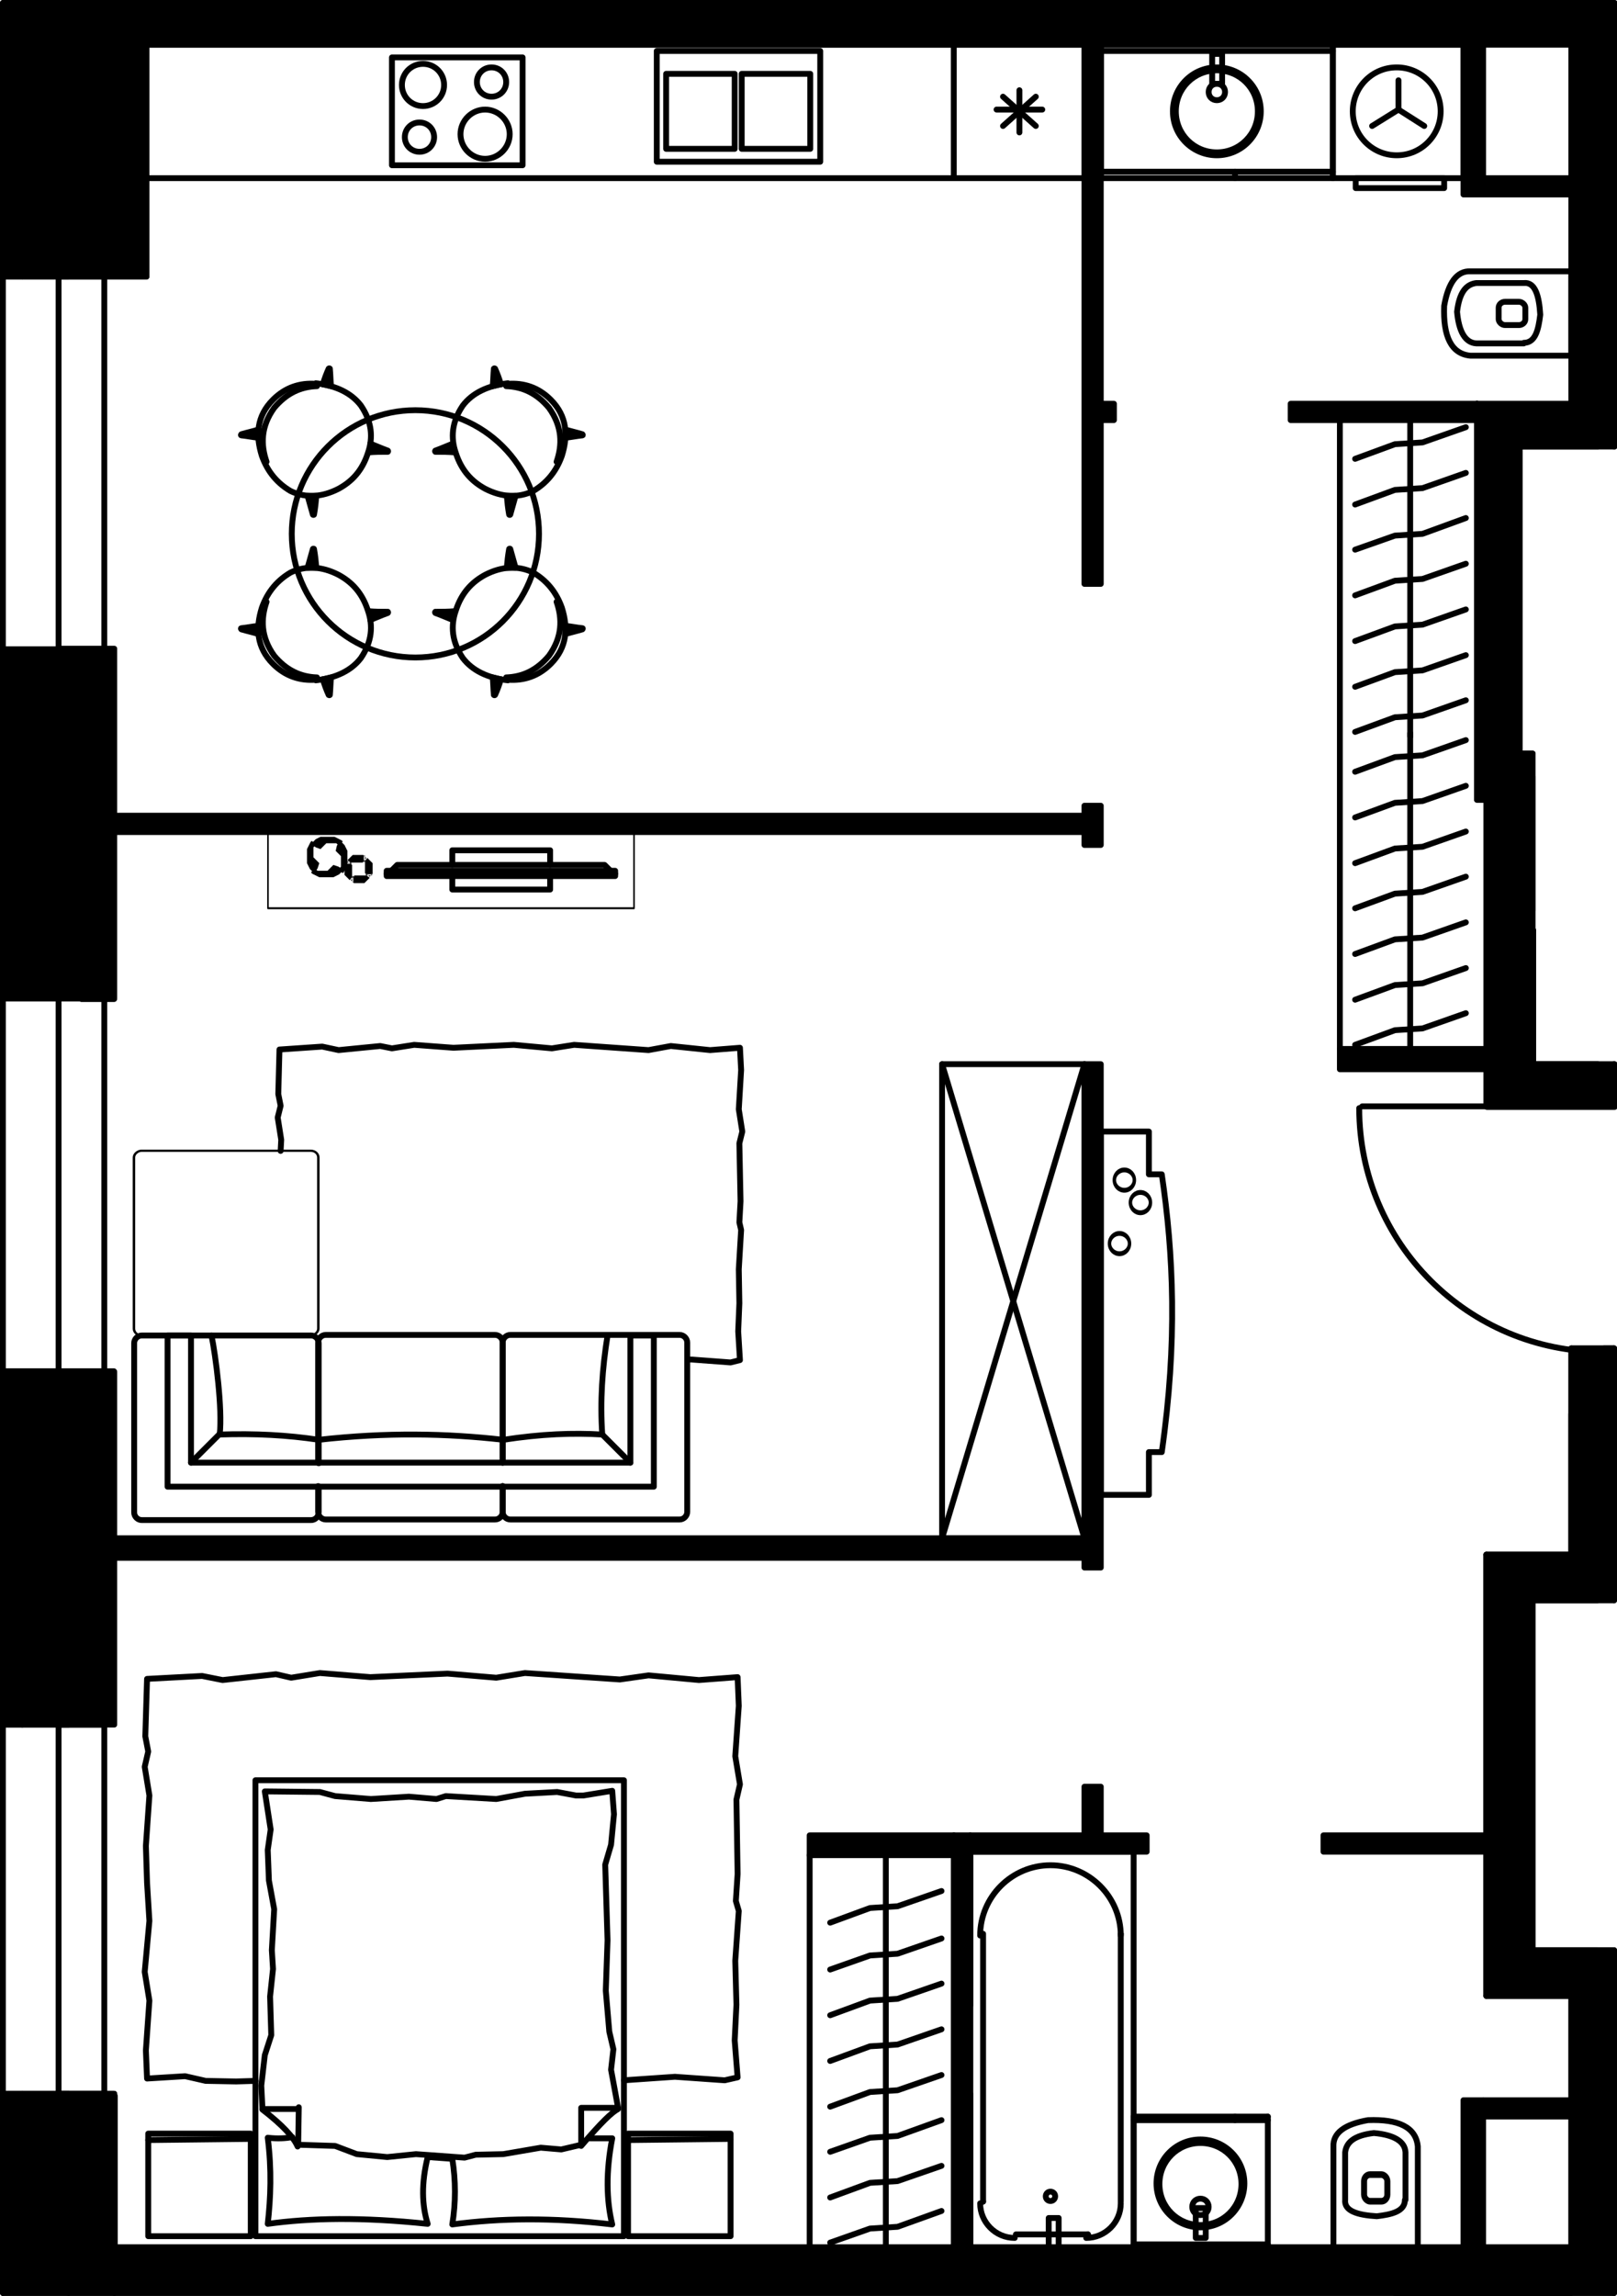 <?xml version='1.0' encoding='utf-8'?>
<svg xmlns="http://www.w3.org/2000/svg" style="shape-rendering:geometricPrecision; text-rendering:geometricPrecision; image-rendering:optimizeQuality; fill-rule:evenodd; clip-rule:evenodd" version="1.1" viewBox="0 0 2760 3918" xml:space="preserve">
 <defs>
  <style type="text/css">
   
    .str1 {stroke:black;stroke-width:10;stroke-linecap:round;stroke-linejoin:round}
    .str0 {stroke:black;stroke-width:10;stroke-linecap:round;stroke-linejoin:round}
    .fil2 {fill:none}
    .fil0 {fill:none;fill-rule:nonzero}
    .fil1 {fill:black}
    .fil3 {fill:black;fill-rule:nonzero}
   
  </style>
 </defs>
 <g id="Слой_x0020_1">
  <g id="_1925150000">
   <polyline class="fil0 str0" points="1628,304 1851,304 1851,76 1851,304 250,304 250,76 1851,76 1628,76 1628,304 " />
   <polyline class="fil0 str0" points="669,282 669,98 892,98 892,282 669,282 " />
   <polyline class="fil0 str0" points="1121,276 1121,87 1400,87 1400,276 1121,276 " />
   <line class="fil0 str0" x1="1779" x2="1701" y1="187" y2="187" />
   <line class="fil0 str0" x1="1768" x2="1712" y1="215" y2="165" />
   <line class="fil0 str0" x1="1740" x2="1740" y1="226" y2="154" />
   <line class="fil0 str0" x1="1712" x2="1768" y1="215" y2="165" />
   <polyline class="fil0 str0" points="1383,254 1266,254 1266,126 1383,126 1383,254 " />
   <polyline class="fil0 str0" points="1254,254 1137,254 1137,126 1254,126 1254,254 " />
   <path class="fil0 str0" d="M839 115c-14,0 -25,11 -25,25 0,14 11,25 25,25 14,0 25,-11 25,-25 0,-14 -11,-25 -25,-25" />
   <path class="fil0 str0" d="M828 187c-23,0 -42,19 -42,42 0,23 19,42 42,42 23,0 42,-19 42,-42 0,-23 -19,-42 -42,-42" />
   <path class="fil0 str0" d="M722 109c-20,0 -36,16 -36,36 0,20 16,36 36,36 20,0 36,-16 36,-36 0,-20 -16,-36 -36,-36" />
   <path class="fil0 str0" d="M716 209c-14,0 -25,11 -25,25 0,14 11,25 25,25 14,0 25,-11 25,-25 0,-14 -11,-25 -25,-25" />
   <line class="fil0 str0" x1="2275" x2="1879" y1="304" y2="304" />
   <polyline class="fil0 str0" points="2275,304 2275,76 1879,76 1879,304 " />
   <line class="fil0 str0" x1="2275" x2="1879" y1="87" y2="87" />
   <path class="fil0 str0" d="M2077 115c-42,0 -75,34 -75,75 0,42 34,75 75,75 42,0 75,-34 75,-75 0,-42 -34,-75 -75,-75" />
   <path class="fil0 str0" d="M2077 120c-39,0 -70,31 -70,70 0,39 31,70 70,70 39,0 70,-31 70,-70 0,-39 -31,-70 -70,-70" />
   <path class="fil0 str0" d="M2077 143c-8,0 -14,6 -14,14 0,8 6,14 14,14 8,0 14,-6 14,-14 0,-8 -6,-14 -14,-14" />
   <polyline class="fil0 str0" points="2069,143 2069,92 2086,92 2086,143 2069,143 " />
   <line class="fil0 str0" x1="2275" x2="1879" y1="293" y2="293" />
   <line class="fil0 str0" x1="2108" x2="2108" y1="304" y2="293" />
   <polyline class="fil0 str0" points="2275,76 2275,304 2498,304 2498,76 2275,76 " />
   <polyline class="fil0 str0" points="2314,304 2314,321 2465,321 2465,304 2314,304 " />
   <polyline class="fil0 str0" points="2342,215 2387,187 2387,137 " />
   <line class="fil0 str0" x1="2387" x2="2431" y1="187" y2="215" />
   <path class="fil0 str0" d="M2384 115c-42,0 -75,34 -75,75 0,42 34,75 75,75 42,0 75,-34 75,-75 0,-42 -34,-75 -75,-75" />
   <polyline class="fil0 str0" points="1656,3160 1935,3160 1935,3835 1656,3835 1656,3160 " />
   <path class="fil0 str0" d="M1854 3819c32,0 59,-26 59,-59" />
   <line class="fil0 str0" x1="1857" x2="1857" y1="3813" y2="3813" />
   <line class="fil0 str0" x1="1857" x2="1734" y1="3813" y2="3813" />
   <path class="fil0 str0" d="M1673 3760c0,32 26,59 59,59" />
   <line class="fil0 str0" x1="1678" x2="1678" y1="3757" y2="3757" />
   <line class="fil0 str0" x1="1678" x2="1678" y1="3757" y2="3300" />
   <path class="fil0 str0" d="M1913 3303c0,-66 -54,-120 -120,-120 -66,0 -120,54 -120,120" />
   <line class="fil0 str0" x1="1913" x2="1913" y1="3300" y2="3300" />
   <line class="fil0 str0" x1="1913" x2="1913" y1="3300" y2="3757" />
   <path class="fil0 str0" d="M1793 3740c-5,0 -8,4 -8,8 0,5 4,8 8,8 5,0 8,-4 8,-8 0,-5 -4,-8 -8,-8" />
   <polyline class="fil0 str0" points="1807,3785 1807,3835 1790,3835 1790,3785 1807,3785 " />
   <line class="fil0 str0" x1="1935" x2="2164" y1="3612" y2="3612" />
   <polyline class="fil0 str0" points="1935,3612 1935,3835 2164,3835 2164,3612 " />
   <line class="fil0 str0" x1="1935" x2="2164" y1="3830" y2="3830" />
   <path class="fil0 str0" d="M2049 3651c-42,0 -75,34 -75,75 0,42 34,75 75,75 42,0 75,-34 75,-75 0,-42 -34,-75 -75,-75" />
   <path class="fil0 str0" d="M2049 3657c-39,0 -70,31 -70,70 0,39 31,70 70,70 39,0 70,-31 70,-70 0,-39 -31,-70 -70,-70" />
   <path class="fil0 str0" d="M2049 3752c-8,0 -14,6 -14,14 0,8 6,14 14,14 8,0 14,-6 14,-14 0,-8 -6,-14 -14,-14" />
   <polyline class="fil0 str0" points="2058,3768 2058,3819 2041,3819 2041,3768 2058,3768 " />
   <line class="fil0 str0" x1="1935" x2="2164" y1="3618" y2="3618" />
   <line class="fil0 str0" x1="2108" x2="2108" y1="3612" y2="3618" />
   <line class="fil0 str0" x1="2682" x2="2682" y1="76" y2="689" />
   <line class="fil0 str0" x1="2755" x2="2755" y1="762" y2="5" />
   <polyline class="fil0 str0" points="2755,1888 2738,1888 2682,1888 " />
   <polyline class="fil0 str0" points="2755,2301 2738,2301 2682,2301 " />
   <line class="fil0 str0" x1="2682" x2="2682" y1="2301" y2="2653" />
   <line class="fil0 str0" x1="2755" x2="2755" y1="2731" y2="2301" />
   <line class="fil0 str0" x1="2755" x2="2755" y1="1888" y2="1816" />
   <path class="fil0 str0" d="M2320 1891c0,230 186,416 416,416" />
   <line class="fil0 str0" x1="2738" x2="2325" y1="1888" y2="1888" />
   <line class="fil0 str0" x1="2755" x2="2738" y1="2301" y2="2301" />
   <line class="fil0 str0" x1="2755" x2="2738" y1="1888" y2="1888" />
   <line class="fil0 str0" x1="2682" x2="2682" y1="3406" y2="3835" />
   <line class="fil0 str0" x1="2755" x2="2755" y1="3913" y2="3328" />
   <line class="fil0 str0" x1="100" x2="100" y1="76" y2="98" />
   <polyline class="fil0 str0" points="100,2943 38,2943 100,2943 " />
   <polyline class="fil0 str0" points="100,3573 38,3573 100,3573 " />
   <polyline class="fil0 str0" points="38,2943 5,2943 38,2943 " />
   <polyline class="fil0 str0" points="38,3573 5,3573 38,3573 " />
   <polyline class="fil0 str0" points="100,2943 117,2943 178,2943 " />
   <polyline class="fil0 str0" points="100,3573 117,3573 178,3573 " />
   <line class="fil0 str0" x1="100" x2="100" y1="2904" y2="2943" />
   <line class="fil0 str0" x1="38" x2="100" y1="2904" y2="2904" />
   <polyline class="fil0 str0" points="100,1704 38,1704 100,1704 " />
   <polyline class="fil0 str0" points="100,2340 38,2340 100,2340 " />
   <polyline class="fil0 str0" points="38,1704 5,1704 38,1704 " />
   <polyline class="fil0 str0" points="38,2340 5,2340 38,2340 " />
   <polyline class="fil0 str0" points="100,1704 117,1704 178,1704 " />
   <polyline class="fil0 str0" points="100,2340 117,2340 178,2340 " />
   <line class="fil0 str0" x1="100" x2="100" y1="1671" y2="1704" />
   <line class="fil0 str0" x1="38" x2="100" y1="1671" y2="1671" />
   <polyline class="fil0 str0" points="100,472 38,472 100,472 " />
   <polyline class="fil0 str0" points="100,1108 38,1108 100,1108 " />
   <polyline class="fil0 str0" points="38,472 5,472 38,472 " />
   <polyline class="fil0 str0" points="38,1108 5,1108 38,1108 " />
   <polyline class="fil0 str0" points="100,472 117,472 178,472 " />
   <polyline class="fil0 str0" points="100,1108 117,1108 178,1108 " />
   <line class="fil0 str0" x1="100" x2="100" y1="438" y2="472" />
   <line class="fil0 str0" x1="5" x2="5" y1="5" y2="472" />
   <line class="fil0 str0" x1="5" x2="5" y1="1108" y2="1704" />
   <line class="fil0 str0" x1="5" x2="5" y1="2340" y2="2943" />
   <line class="fil0 str0" x1="5" x2="5" y1="3573" y2="3913" />
   <line class="fil0 str0" x1="178" x2="178" y1="3835" y2="3573" />
   <line class="fil0 str0" x1="178" x2="178" y1="2943" y2="2340" />
   <line class="fil0 str0" x1="178" x2="178" y1="1704" y2="1108" />
   <line class="fil0 str0" x1="178" x2="178" y1="98" y2="76" />
   <line class="fil0 str0" x1="5" x2="5" y1="3573" y2="2943" />
   <line class="fil0 str0" x1="178" x2="178" y1="3573" y2="2943" />
   <polyline class="fil0 str0" points="100,3573 100,3255 100,2943 " />
   <line class="fil0 str0" x1="100" x2="117" y1="3573" y2="3573" />
   <line class="fil0 str0" x1="100" x2="117" y1="2943" y2="2943" />
   <line class="fil0 str0" x1="5" x2="5" y1="2340" y2="1704" />
   <line class="fil0 str0" x1="178" x2="178" y1="2340" y2="1704" />
   <polyline class="fil0 str0" points="100,2340 100,2022 100,1704 " />
   <line class="fil0 str0" x1="100" x2="117" y1="2340" y2="2340" />
   <line class="fil0 str0" x1="100" x2="117" y1="1704" y2="1704" />
   <line class="fil0 str0" x1="5" x2="5" y1="1108" y2="472" />
   <line class="fil0 str0" x1="178" x2="178" y1="1108" y2="472" />
   <polyline class="fil0 str0" points="100,1108 100,790 100,472 " />
   <line class="fil0 str0" x1="100" x2="117" y1="1108" y2="1108" />
   <line class="fil0 str0" x1="100" x2="117" y1="472" y2="472" />
   <path class="fil0 str0" d="M2755 76l0 -71m-2655 71l151 0 2432 0" />
   <polyline class="fil0 str0" points="100,438 100,472 250,472 250,98 100,98 " />
   <line class="fil0 str0" x1="2381" x2="178" y1="3835" y2="3835" />
   <path class="fil0 str0" d="M100 1704l95 0 0 -597 -95 0m0 563l0 33" />
   <path class="fil0 str0" d="M100 2943l95 0 0 -602 -95 0m0 563l0 39" />
   <polyline class="fil0 str0" points="195,3835 195,3573 100,3573 " />
   <line class="fil0 str0" x1="2682" x2="2521" y1="689" y2="689" />
   <line class="fil0 str0" x1="2593" x2="2727" y1="762" y2="762" />
   <line class="fil0 str0" x1="2521" x2="2521" y1="689" y2="1364" />
   <line class="fil0 str0" x1="2593" x2="2593" y1="1286" y2="762" />
   <line class="fil0 str0" x1="2537" x2="2682" y1="1888" y2="1888" />
   <line class="fil0 str0" x1="2727" x2="2616" y1="1816" y2="1816" />
   <line class="fil0 str0" x1="2682" x2="2537" y1="2653" y2="2653" />
   <line class="fil0 str0" x1="2616" x2="2727" y1="2731" y2="2731" />
   <line class="fil0 str0" x1="2537" x2="2537" y1="2653" y2="3406" />
   <line class="fil0 str0" x1="2616" x2="2616" y1="3328" y2="2731" />
   <line class="fil0 str0" x1="2537" x2="2682" y1="3406" y2="3406" />
   <line class="fil0 str0" x1="2727" x2="2616" y1="3328" y2="3328" />
   <line class="fil0 str0" x1="2616" x2="2616" y1="1816" y2="1587" />
   <line class="fil0 str0" x1="2616" x2="2616" y1="1554" y2="1325" />
   <polyline class="fil0 str0" points="2521,1364 2537,1364 2537,1888 " />
   <line class="fil0 str0" x1="2616" x2="2593" y1="1286" y2="1286" />
   <path class="fil0 str0" d="M2682 3835l-301 0m0 78l301 0m73 0l0 -78" />
   <path class="fil0 str0" d="M2755 2681l0 -268m-73 0l0 240" />
   <line class="fil0 str0" x1="195" x2="195" y1="1392" y2="1420" />
   <line class="fil0 str0" x1="195" x2="195" y1="2625" y2="2658" />
   <line class="fil0 str0" x1="1851" x2="1851" y1="76" y2="282" />
   <polyline class="fil0 str0" points="1879,304 1879,76 1851,76 " />
   <line class="fil0 str0" x1="1656" x2="1935" y1="3160" y2="3160" />
   <line class="fil0 str0" x1="2537" x2="2537" y1="3160" y2="3132" />
   <line class="fil0 str0" x1="2498" x2="2532" y1="3835" y2="3835" />
   <line class="fil0 str0" x1="2682" x2="2682" y1="3612" y2="3584" />
   <polyline class="fil0 str0" points="1628,3835 1656,3835 1656,3573 " />
   <line class="fil0 str0" x1="1656" x2="1656" y1="3422" y2="3160" />
   <line class="fil0 str0" x1="2498" x2="2498" y1="76" y2="304" />
   <line class="fil0 str0" x1="2532" x2="2498" y1="76" y2="76" />
   <line class="fil0 str0" x1="2521" x2="2521" y1="717" y2="689" />
   <line class="fil0 str0" x1="2682" x2="2682" y1="332" y2="304" />
   <polygon class="fil1 str1" points="2755,2731 2755,2681 2755,2413 2755,2301 2738,2301 2682,2301 2682,2303 2682,2413 2682,2653 2537,2653 2537,3132 2537,3160 2537,3406 2682,3406 2682,3584 2682,3612 2682,3835 195,3835 196,3840 196,3577 117,3573 100,3573 38,3573 5,3573 5,3913 195,3913 2755,3913 2755,3835 2755,3328 2616,3328 2616,2731 " />
   <polygon class="fil1 str1" points="178,2943 178,2340 117,2340 100,2340 38,2340 5,2340 5,2943 38,2943 100,2943 117,2943 " />
   <polygon class="fil1 str1" points="100,1704 117,1704 178,1704 178,1108 117,1108 100,1108 38,1108 5,1108 5,1704 38,1704 " />
   <rect class="fil1 str1" height="467" width="245" x="5" y="5" />
   <path class="fil1 str1" d="M2616 1587l0 -301 -22 0 0 -524 162 0 0 -686 0 -71c-835,0 -1670,0 -2505,0l0 71c811,0 1621,0 2432,0l0 229 0 28 0 117 0 6 0 11 0 106 0 11 0 6 0 100 -162 0 0 28 0 647 17 0 0 524 145 0 56 0 17 0 0 -73 -139 0 0 -229z" />
   <polyline class="fil2 str1" points="195,3913 195,3573 117,3573 117,3913 " />
   <rect class="fil1 str1" height="602.43" width="47.41" x="147" y="2340" />
   <rect class="fil1 str1" height="596.85" width="55.78" x="139" y="1108" />
   <rect class="fil1 str1" height="264.24" width="33.47" x="2498" y="40" />
   <rect class="fil1 str1" height="27.88" width="184.07" x="2498" y="304" />
   <rect class="fil1 str1" height="920.38" width="27.88" x="1851" y="76" />
   <rect class="fil1 str1" height="27.88" width="22.32" x="1879" y="689" />
   <rect class="fil1 str1" height="27.88" width="317.95" x="2203" y="689" />
   <rect class="fil1 str1" height="27.88" width="1656.7" x="195" y="1392" />
   <rect class="fil1 str1" height="66.93" width="27.88" x="1851" y="1375" />
   <rect class="fil1 str1" height="859.03" width="27.88" x="1851" y="1816" />
   <rect class="fil1 str1" height="33.47" width="1656.7" x="195" y="2625" />
   <rect class="fil1 str1" height="27.88" width="278.91" x="2259" y="3132" />
   <rect class="fil1 str1" height="259.31" width="33.47" x="2498" y="3584" />
   <rect class="fil1 str1" height="27.89" width="150.6" x="2532" y="3584" />
   <rect class="fil1 str1" height="717.75" width="27.9" x="1628" y="3132" />
   <rect class="fil1 str1" height="27.88" width="301.22" x="1656" y="3132" />
   <rect class="fil1 str1" height="83.67" width="27.88" x="1851" y="3049" />
   <path class="fil2 str1" d="M2420 3835c0,-57 0,-114 0,-172 -3,-33 -33,-47 -85,-45 -40,7 -60,22 -59,45l0 172 145 0z" />
   <path class="fil2 str1" d="M2399 3754c0,-27 0,-54 0,-81 -1,-19 -20,-30 -54,-33 -34,4 -47,16 -49,33 0,27 0,54 0,81 -2,19 21,26 54,28 25,-3 48,-8 48,-28z" />
   <rect class="fil2 str1" height="38.87" rx="10" ry="10" transform="matrix(-2.99969E-014 -1.133 -1.022 2.70773E-014 2368.02 3756.43)" width="40.19" />
   <path class="fil2 str1" d="M2682 607c-57,0 -114,0 -172,0 -33,-3 -47,-33 -45,-85 7,-40 22,-60 45,-59l172 0 0 145z" />
   <path class="fil2 str1" d="M2601 586c-27,0 -54,0 -81,0 -19,-1 -30,-20 -33,-54 4,-34 16,-47 33,-49 27,0 54,0 81,0 19,-2 26,21 28,54 -3,25 -8,48 -28,48z" />
   <rect class="fil2 str1" height="39.74" rx="11" ry="10" width="45.52" x="2558" y="515" />
   <circle class="fil2 str1" cx="709" cy="911" r="211" />
   <path class="fil2 str1" d="M539 654c35,4 61,17 77,38 19,28 21,55 12,81 -10,31 -28,49 -50,61 -29,15 -57,16 -82,4 -22,-13 -39,-32 -49,-60 -11,-35 -9,-68 19,-96 21,-21 46,-29 73,-27z" />
   <path class="fil2 str1" d="M455 788c-10,-29 -10,-60 13,-92 21,-25 45,-36 73,-37" />
   <path class="fil1 str1" d="M551 656c3,-10 6,-18 10,-27 1,-1 2,0 2,0 1,10 1,20 2,30 -4,-1 -9,-2 -13,-3z" />
   <path class="fil1 str1" d="M632 757c10,4 19,8 30,12 1,1 0,2 0,2 -11,0 -22,0 -33,1 2,-5 3,-9 4,-14z" />
   <path class="fil1 str1" d="M540 846c-1,11 -2,21 -4,32 0,1 -2,1 -2,0 -3,-11 -6,-21 -9,-32 5,0 10,0 15,0z" />
   <path class="fil1 str1" d="M441 747c-10,-1 -19,-3 -29,-4 -1,0 -1,-1 0,-2 10,-3 20,-5 29,-8 0,4 0,9 0,13z" />
   <path class="fil2 str1" d="M867 654c-35,4 -61,17 -77,38 -19,28 -21,55 -12,81 10,31 28,49 50,61 29,15 57,16 82,4 22,-13 39,-32 49,-60 11,-35 9,-68 -19,-96 -21,-21 -46,-29 -73,-27z" />
   <path class="fil2 str1" d="M950 788c10,-29 10,-60 -13,-92 -21,-25 -45,-36 -73,-37" />
   <path class="fil1 str1" d="M855 656c-3,-10 -6,-18 -10,-27 -1,-1 -2,0 -2,0 -1,10 -1,20 -2,30 4,-1 9,-2 13,-3z" />
   <path class="fil1 str1" d="M773 757c-10,4 -19,8 -30,12 -1,1 0,2 0,2 11,0 22,0 33,1 -2,-5 -3,-9 -4,-14z" />
   <path class="fil1 str1" d="M865 846c1,11 2,21 4,32 0,1 2,1 2,0 3,-11 6,-21 9,-32 -5,0 -10,0 -15,0z" />
   <path class="fil1 str1" d="M965 747c10,-1 19,-3 29,-4 1,0 1,-1 0,-2 -10,-3 -19,-5 -29,-8 0,4 0,9 0,13z" />
   <path class="fil2 str1" d="M539 1161c35,-4 61,-17 77,-38 19,-28 21,-55 12,-81 -10,-31 -28,-49 -50,-61 -29,-15 -57,-16 -82,-4 -22,13 -39,32 -49,60 -11,35 -9,68 19,96 21,21 46,29 73,27z" />
   <path class="fil2 str1" d="M455 1027c-10,29 -10,60 13,92 21,25 45,36 73,37" />
   <path class="fil1 str1" d="M551 1159c3,10 6,18 10,27 1,1 2,0 2,0 1,-10 1,-20 2,-30 -4,1 -9,2 -13,3z" />
   <path class="fil1 str1" d="M632 1058c10,-4 19,-8 30,-12 1,-1 0,-2 0,-2 -11,0 -22,0 -33,-1 2,5 3,9 4,14z" />
   <path class="fil1 str1" d="M540 969c-1,-11 -2,-21 -4,-32 0,-1 -2,-1 -2,0 -3,11 -6,21 -9,32 5,0 10,0 15,0z" />
   <path class="fil1 str1" d="M441 1068c-10,1 -19,3 -29,4 -1,0 -1,1 0,2 10,3 20,5 29,8 0,-4 0,-9 0,-13z" />
   <path class="fil2 str1" d="M867 1161c-35,-4 -61,-17 -77,-38 -19,-28 -21,-55 -12,-81 10,-31 28,-49 50,-61 29,-15 57,-16 82,-4 22,13 39,32 49,60 11,35 9,68 -19,96 -21,21 -46,29 -73,27z" />
   <path class="fil2 str1" d="M950 1027c10,29 10,60 -13,92 -21,25 -45,36 -73,37" />
   <path class="fil1 str1" d="M855 1159c-3,10 -6,18 -10,27 -1,1 -2,0 -2,0 -1,-10 -1,-20 -2,-30 4,1 9,2 13,3z" />
   <path class="fil1 str1" d="M773 1058c-10,-4 -19,-8 -30,-12 -1,-1 0,-2 0,-2 11,0 22,0 33,-1 -2,5 -3,9 -4,14z" />
   <path class="fil1 str1" d="M865 969c1,-11 2,-21 4,-32 0,-1 2,-1 2,0 3,11 6,21 9,32 -5,0 -10,0 -15,0z" />
   <path class="fil1 str1" d="M965 1068c10,1 19,3 29,4 1,0 1,1 0,2 -10,3 -19,5 -29,8 0,-4 0,-9 0,-13z" />
   <polyline class="fil2 str1" points="436,3551 403,3552 351,3551 316,3543 251,3547 249,3499 255,3414 247,3365 255,3278 251,3213 249,3150 255,3064 247,3015 253,2989 248,2963 251,2865 345,2860 380,2867 471,2857 497,2863 546,2855 632,2862 764,2856 847,2863 896,2855 1058,2866 1107,2859 1193,2867 1259,2862 1261,2911 1255,2997 1263,3045 1257,3071 1259,3198 1256,3244 1261,3261 1255,3346 1257,3421 1254,3482 1259,3545 1237,3550 1152,3544 1065,3550 " />
   <polygon class="fil2 str1" points="436,3816 436,3038 1065,3038 1065,3816 " />
   <path class="fil2 str1" d="M509 3599l-61 0 -2 -40 6 -52 11 -34 -2 -66 5 -47 -2 -32 4 -70 -9 -49 -2 -52 5 -35 -10 -65 94 1 26 7 61 5 65 -4 47 4 16 -5 86 5 49 -9 55 -3 32 6c4,0 9,0 13,0l49 -8 3 40 -5 52 -10 34 4 129 -3 86 6 70 7 30 -4 35 12 65 -63 0 0 63 -34 8 -35 -3 -64 11 -47 1 -19 5 -83 -6 -49 5 -52 -5 -37 -14 -63 -2 1 -64z" />
   <path class="fil2 str1" d="M448 3600c35,27 53,47 60,63" />
   <path class="fil2 str1" d="M1055 3599c-11,6 -28,22 -63,63" />
   <path class="fil2 str1" d="M499 3647c-11,2 -25,3 -42,1 7,55 5,103 0,147 72,-10 160,-12 273,0 -10,-32 -11,-69 0,-114 14,1 28,2 42,3 6,37 6,75 0,112 82,-11 172,-12 273,0 -10,-41 -11,-90 0,-147 -13,0 -26,0 -38,0" />
   <polygon class="fil2 str1" points="253,3641 428,3641 428,3816 253,3816 " />
   <polyline class="fil2 str1" points="253,3652 428,3650 428,3652 " />
   <polygon class="fil2 str1" points="1072,3641 1247,3641 1247,3816 1072,3816 " />
   <polyline class="fil2 str1" points="1072,3652 1247,3650 1247,3652 " />
   <rect class="fil2 str1" height="2340" transform="matrix(-7.0647E-015 -0.333 -0.267 8.80777E-015 1082.18 1549.92)" width="390" />
   <g>
    <path class="fil3" d="M604 1494l-6 8 0 0 0 0 0 0 0 0 0 0 0 0 0 0 0 0 0 0 0 0 0 0 0 0 0 0 0 0 0 0 0 0 0 0 0 0 0 0 0 0 0 0 0 0 0 0 0 0 0 0 0 0 0 0 0 0 0 0 0 0 0 0 0 0 0 0 0 0 0 0 0 0 0 0 0 0 0 0 0 0 0 0 0 0 0 0 0 0 0 0 0 0 0 0 0 0 0 0 0 0 0 0 0 0 0 0 0 0 0 0 0 0 0 0 0 0 0 0 0 0 0 0 0 0 0 0 0 0zm19 -2l8 6 0 0 -1 1 -1 1 -1 1 -1 1 -1 1 -1 1 -1 1 -1 1 -1 1 -1 0 -1 0 -1 0 -1 0 -1 0 -1 0 -1 0 -1 0 -1 0 -1 0 -1 0 -1 0 -1 0 -1 0 -1 0 -1 0 -1 0 -1 0 -1 -1 -1 -1 -1 -1 -1 -1 -1 -1 6 -8 1 0 1 0 1 0 1 0 1 0 1 0 1 0 1 0 1 0 1 0 1 0 1 0 1 0 1 0 1 0 1 0 1 0 1 0 1 0 1 0 1 0 1 0 1 0 1 0 1 0 1 0 1 0 1 0 1 0 1 0 0 -1 0 -1 0 0zm8 6l-8 -6 0 0 0 0 0 0 0 0 0 0 0 0 0 0 0 0 0 0 0 0 0 0 0 0 0 0 0 0 0 0 0 0 0 0 0 0 0 0 0 0 0 0 0 0 0 0 0 0 0 0 0 0 0 0 0 0 0 0 0 0 0 0 0 0 0 0 0 0 0 0 0 0 0 0 0 0 0 0 0 0 0 0 0 0 0 0 0 0 0 0 0 0 0 0 0 0 0 0 0 0 0 0 0 0 0 0 0 0 0 0 0 0 0 0 0 0 0 0 0 0 0 0 0 0 0 0 0 0zm-10 -26l6 -8 0 0 1 1 1 1 1 1 1 1 1 1 1 1 1 1 1 1 1 1 0 1 0 1 0 1 0 1 0 1 0 1 0 1 0 1 0 1 0 1 0 1 0 1 0 1 0 1 0 1 0 1 0 1 0 1 -1 1 -1 1 -1 1 -1 1 -1 1 -8 -6 0 -1 0 -1 0 -1 0 -1 0 -1 0 -1 0 -1 0 -1 0 -1 0 -1 0 -1 0 -1 0 -1 0 -1 0 -1 0 -1 0 -1 0 -1 0 -1 0 -1 0 -1 0 -1 0 -1 0 -1 0 -1 0 -1 0 -1 0 -1 0 -1 0 -1 -1 0 -1 0 0 0zm6 -8l-6 8 0 0 0 0 0 0 0 0 0 0 0 0 0 0 0 0 0 0 0 0 0 0 0 0 0 0 0 0 0 0 0 0 0 0 0 0 0 0 0 0 0 0 0 0 0 0 0 0 0 0 0 0 0 0 0 0 0 0 0 0 0 0 0 0 0 0 0 0 0 0 0 0 0 0 0 0 0 0 0 0 0 0 0 0 0 0 0 0 0 0 0 0 0 0 0 0 0 0 0 0 0 0 0 0 0 0 0 0 0 0 0 0 0 0 0 0 0 0 0 0 0 0 0 0 0 0 0 0zm-26 10l-8 -6 0 0 1 -1 1 -1 1 -1 1 -1 1 -1 1 -1 1 -1 1 -1 1 -1 1 0 1 0 1 0 1 0 1 0 1 0 1 0 1 0 1 0 1 0 1 0 1 0 1 0 1 0 1 0 1 0 1 0 1 0 1 1 1 1 1 1 1 1 1 1 -6 8 -1 0 -1 0 -1 0 -1 0 -1 0 -1 0 -1 0 -1 0 -1 0 -1 0 -1 0 -1 0 -1 0 -1 0 -1 0 -1 0 -1 0 -1 0 -1 0 -1 0 -1 0 -1 0 -1 0 -1 0 -1 0 -1 0 -1 0 -1 0 -1 0 0 0 0 1 0 1 0 0zm-8 -6l8 6 0 0 0 0 0 0 0 0 0 0 0 0 0 0 0 0 0 0 0 0 0 0 0 0 0 0 0 0 0 0 0 0 0 0 0 0 0 0 0 0 0 0 0 0 0 0 0 0 0 0 0 0 0 0 0 0 0 0 0 0 0 0 0 0 0 0 0 0 0 0 0 0 0 0 0 0 0 0 0 0 0 0 0 0 0 0 0 0 0 0 0 0 0 0 0 0 0 0 0 0 0 0 0 0 0 0 0 0 0 0 0 0 0 0 0 0 0 0 0 0 0 0 0 0 0 0 0 0zm10 26l-6 8 -1 -1 -1 -1 -1 -1 -1 -1 -1 -1 -1 -1 -1 -1 -1 -1 -1 -1 0 -1 0 -1 0 -1 0 -1 0 -1 0 -1 0 -1 0 -1 0 -1 0 -1 0 -1 0 -1 0 -1 0 -1 0 -1 0 -1 0 -1 0 -1 1 -1 1 -1 1 -1 1 -1 1 -1 8 6 0 1 0 1 0 1 0 1 0 1 0 1 0 1 0 1 0 1 0 1 0 1 0 1 0 1 0 1 0 1 0 1 0 1 0 1 0 1 0 1 0 1 0 1 0 1 0 1 0 1 0 1 0 1 0 1 0 1 0 0 1 0 1 0zm-6 8l6 -8 0 0 0 0 0 0 0 0 0 0 0 0 0 0 0 0 0 0 0 0 0 0 0 0 0 0 0 0 0 0 0 0 0 0 0 0 0 0 0 0 0 0 0 0 0 0 0 0 0 0 0 0 0 0 0 0 0 0 0 0 0 0 0 0 0 0 0 0 0 0 0 0 0 0 0 0 0 0 0 0 0 0 0 0 0 0 0 0 0 0 0 0 0 0 0 0 0 0 0 0 0 0 0 0 0 0 0 0 0 0 0 0 0 0 0 0 0 0 0 0 0 0 0 0 0 0 0 0z" />
   </g>
   <g>
    <path class="fil3" d="M542 1483l-6 8 0 0 0 0 0 0 0 0 0 0 0 0 0 0 0 0 0 0 0 0 0 0 0 0 0 0 0 0 0 0 0 0 0 0 0 0 0 0 0 0 0 0 0 0 0 0 0 0 0 0 0 0 0 0 0 0 0 0 0 0 0 0 0 0 0 0 0 0 0 0 0 0 0 0 0 0 0 0 0 0 0 0 0 0 0 0 0 0 0 0 0 0 0 0 0 0 0 0 0 0 0 0 0 0 0 0 0 0 0 0 0 0 0 0 0 0 0 0 0 0 0 0 0 0 0 0 0 0zm36 -4l8 6 0 0 -1 1 -1 1 -1 1 -1 1 -1 1 -1 1 -1 1 -2 1 -2 1 -2 1 -2 1 -2 1 -2 0 -2 0 -2 0 -2 0 -2 0 -2 0 -2 0 -2 0 -2 0 -2 0 -2 0 -2 0 -2 -1 -2 -1 -2 -1 -2 -1 -2 -1 -2 -1 -1 -1 -1 -1 6 -8 1 1 1 1 1 1 1 1 1 1 1 0 1 0 1 0 1 0 1 0 1 0 1 0 1 0 1 0 1 0 1 0 1 0 1 0 1 0 1 0 1 0 1 0 1 -1 1 -1 1 -1 1 -1 1 -1 1 -1 1 -1 1 -1 1 -1 1 -1 0 0zm8 6l-8 -6 0 0 0 0 0 0 0 0 0 0 0 0 0 0 0 0 0 0 0 0 0 0 0 0 0 0 0 0 0 0 0 0 0 0 0 0 0 0 0 0 0 0 0 0 0 0 0 0 0 0 0 0 0 0 0 0 0 0 0 0 0 0 0 0 0 0 0 0 0 0 0 0 0 0 0 0 0 0 0 0 0 0 0 0 0 0 0 0 0 0 0 0 0 0 0 0 0 0 0 0 0 0 0 0 0 0 0 0 0 0 0 0 0 0 0 0 0 0 0 0 0 0 0 0 0 0 0 0zm-11 -42l6 -8 0 0 1 1 1 1 1 1 1 1 1 1 1 1 1 1 1 2 1 2 1 2 1 2 1 2 0 2 0 2 0 2 0 2 0 2 0 2 0 2 0 2 0 2 0 2 0 2 0 2 -1 2 -1 2 -1 2 -1 2 -1 2 -1 2 -1 1 -1 1 -8 -6 1 -1 1 -1 1 -1 1 -1 1 -1 0 -1 0 -1 0 -1 0 -1 0 -1 0 -1 0 -1 0 -1 0 -1 0 -1 0 -1 0 -1 0 -1 0 -1 0 -1 0 -1 0 -1 0 -1 -1 -1 -1 -1 -1 -1 -1 -1 -1 -1 -1 -1 -1 -1 -1 -1 -1 -1 0 0zm6 -8l-6 8 0 0 0 0 0 0 0 0 0 0 0 0 0 0 0 0 0 0 0 0 0 0 0 0 0 0 0 0 0 0 0 0 0 0 0 0 0 0 0 0 0 0 0 0 0 0 0 0 0 0 0 0 0 0 0 0 0 0 0 0 0 0 0 0 0 0 0 0 0 0 0 0 0 0 0 0 0 0 0 0 0 0 0 0 0 0 0 0 0 0 0 0 0 0 0 0 0 0 0 0 0 0 0 0 0 0 0 0 0 0 0 0 0 0 0 0 0 0 0 0 0 0 0 0 0 0 0 0zm-42 11l-8 -6 0 0 1 -1 1 -1 1 -1 1 -1 1 -1 1 -1 1 -1 1 -1 2 -1 2 -1 2 -1 2 -1 2 0 2 0 2 0 2 0 2 0 2 0 2 0 2 0 2 0 2 0 2 0 2 0 2 1 2 1 2 1 2 1 2 1 2 1 1 1 1 1 -6 8 -1 -1 -1 -1 -1 -1 -1 -1 -1 -1 -1 0 -1 0 -1 0 -1 0 -1 0 -1 0 -1 0 -1 0 -1 0 -1 0 -1 0 -1 0 -1 0 -1 0 -1 0 -1 0 -1 0 -1 1 -1 1 -1 1 -1 1 -1 1 -1 1 -1 1 -1 1 -1 1 -1 1 0 0zm-8 -6l8 6 0 0 0 0 0 0 0 0 0 0 0 0 0 0 0 0 0 0 0 0 0 0 0 0 0 0 0 0 0 0 0 0 0 0 0 0 0 0 0 0 0 0 0 0 0 0 0 0 0 0 0 0 0 0 0 0 0 0 0 0 0 0 0 0 0 0 0 0 0 0 0 0 0 0 0 0 0 0 0 0 0 0 0 0 0 0 0 0 0 0 0 0 0 0 0 0 0 0 0 0 0 0 0 0 0 0 0 0 0 0 0 0 0 0 0 0 0 0 0 0 0 0 0 0 0 0 0 0zm11 42l-6 8 -1 -1 -1 -1 -1 -1 -1 -1 -1 -1 -1 -1 -1 -1 -1 -2 -1 -2 -1 -2 -1 -2 -1 -2 0 -2 0 -2 0 -2 0 -2 0 -2 0 -2 0 -2 0 -2 0 -2 0 -2 0 -2 0 -2 1 -2 1 -2 1 -2 1 -2 1 -2 1 -2 1 -1 1 -1 8 6 -1 1 -1 1 -1 1 -1 1 -1 1 0 1 0 1 0 1 0 1 0 1 0 1 0 1 0 1 0 1 0 1 0 1 0 1 0 1 0 1 0 1 0 1 0 1 1 1 1 1 1 1 1 1 1 1 1 1 1 1 1 1 1 1 1 1zm-6 8l6 -8 0 0 0 0 0 0 0 0 0 0 0 0 0 0 0 0 0 0 0 0 0 0 0 0 0 0 0 0 0 0 0 0 0 0 0 0 0 0 0 0 0 0 0 0 0 0 0 0 0 0 0 0 0 0 0 0 0 0 0 0 0 0 0 0 0 0 0 0 0 0 0 0 0 0 0 0 0 0 0 0 0 0 0 0 0 0 0 0 0 0 0 0 0 0 0 0 0 0 0 0 0 0 0 0 0 0 0 0 0 0 0 0 0 0 0 0 0 0 0 0 0 0 0 0 0 0 0 0z" />
   </g>
   <path class="fil2 str1" d="M772 1476l0 -25 167 0 0 25m0 19l0 23 -167 0 0 -23" />
   <polygon class="fil1 str1" points="660,1486 1050,1486 1050,1495 660,1495 " />
   <polyline class="fil2 str1" points="668,1486 678,1476 1032,1476 1042,1486 " />
   <line class="fil2 str1" x1="660" x2="1050" y1="1491" y2="1491" />
   <line class="fil2 str1" x1="2407" x2="2407" y1="1257" y2="717" />
   <polyline class="fil2 str1" points="2313,1249 2381,1224 2428,1221 2502,1195 " />
   <polyline class="fil2 str1" points="2313,1172 2381,1147 2428,1144 2502,1118 " />
   <polyline class="fil2 str1" points="2313,1094 2381,1069 2428,1066 2502,1040 " />
   <polyline class="fil2 str1" points="2313,1016 2381,991 2428,988 2502,962 " />
   <polyline class="fil2 str1" points="2313,938 2381,914 2428,911 2502,884 " />
   <polyline class="fil2 str1" points="2313,861 2381,836 2428,833 2502,807 " />
   <polyline class="fil2 str1" points="2313,783 2381,758 2428,755 2502,729 " />
   <line class="fil2 str1" x1="2407" x2="2407" y1="1791" y2="1251" />
   <polyline class="fil2 str1" points="2313,1783 2381,1758 2428,1755 2502,1729 " />
   <polyline class="fil2 str1" points="2313,1706 2381,1681 2428,1678 2502,1652 " />
   <polyline class="fil2 str1" points="2313,1628 2381,1603 2428,1600 2502,1574 " />
   <polyline class="fil2 str1" points="2313,1550 2381,1525 2428,1522 2502,1496 " />
   <polyline class="fil2 str1" points="2313,1473 2381,1448 2428,1445 2502,1419 " />
   <polyline class="fil2 str1" points="2313,1395 2381,1370 2428,1367 2502,1341 " />
   <polyline class="fil2 str1" points="2313,1317 2381,1292 2428,1289 2502,1263 " />
   <rect class="fil1 str1" height="34.73" width="250.7" x="2287" y="1790" />
   <line class="fil2 str1" x1="2287" x2="2287" y1="1790" y2="717" />
   <line class="fil2 str1" x1="1512" x2="1512" y1="3835" y2="3166" />
   <polyline class="fil2 str1" points="1417,3827 1485,3803 1532,3800 1607,3773 " />
   <polyline class="fil2 str1" points="1417,3750 1485,3725 1532,3722 1607,3696 " />
   <polyline class="fil2 str1" points="1417,3672 1485,3648 1532,3645 1607,3618 " />
   <polyline class="fil2 str1" points="1417,3595 1485,3570 1532,3567 1607,3541 " />
   <polyline class="fil2 str1" points="1417,3517 1485,3492 1532,3489 1607,3463 " />
   <polyline class="fil2 str1" points="1417,3439 1485,3414 1532,3411 1607,3385 " />
   <polyline class="fil2 str1" points="1417,3361 1485,3337 1532,3334 1607,3308 " />
   <polyline class="fil2 str1" points="1417,3281 1485,3256 1532,3253 1607,3227 " />
   <line class="fil2 str1" x1="1382" x2="1382" y1="3835" y2="3166" />
   <rect class="fil1 str1" height="33.82" width="246.42" x="1382" y="3132" />
   <path class="fil2 str1" d="M1879 2551l0 -620 82 0 0 73c4,0 18,0 22,0 20,135 27,286 0,474l-22 0 0 73 -82 0z" />
   <ellipse class="fil2 str1" rx="21" ry="29" transform="matrix(-2.18595E-014 -0.825 -0.589 1.5612E-014 1919.11 2013.84)" />
   <ellipse class="fil2 str1" rx="21" ry="29" transform="matrix(-2.18595E-014 -0.825 -0.589 1.5612E-014 1946.56 2052.22)" />
   <ellipse class="fil2 str1" rx="21" ry="29" transform="matrix(-2.18595E-014 -0.825 -0.589 1.5612E-014 1910.84 2122.16)" />
   <rect class="fil2 str1" height="744" rx="30" ry="30" transform="matrix(1.0085E-014 -0.381 0.423 1.12056E-014 228.649 2278.83)" width="827" />
   <path class="fil2 str1" d="M544 2537l0 44c0,7 -6,13 -13,13l-289 0c-7,0 -13,-6 -13,-13l0 -289c0,-7 6,-13 13,-13l289 0c7,0 13,6 13,13l0 205" />
   <path class="fil2 str1" d="M543 2496l0 -205c0,-7 6,-13 13,-13l289 0c7,0 13,6 13,13l0 205m0 40l0 44c0,7 -6,13 -13,13l-289 0c-7,0 -13,-6 -13,-13l0 -44" />
   <path class="fil2 str1" d="M858 2496l0 -205c0,-7 6,-13 13,-13l289 0c7,0 13,6 13,13l0 289c0,7 -6,13 -13,13l-289 0c-7,0 -13,-6 -13,-13l0 -44" />
   <polygon class="fil2 str1" points="286,2279 286,2537 1116,2537 1116,2279 1076,2279 1076,2496 326,2496 326,2279 " />
   <path class="fil2 str1" d="M361 2279c7,33 19,126 14,169 61,-2 116,1 169,9 116,-13 218,-11 315,0 65,-10 119,-12 169,-9 -4,-57 0,-113 9,-169" />
   <line class="fil2 str1" x1="375" x2="326" y1="2447" y2="2496" />
   <line class="fil2 str1" x1="1027" x2="1076" y1="2447" y2="2496" />
   <polyline class="fil2 str1" points="479,1964 480,1945 474,1907 479,1887 475,1867 477,1791 550,1786 578,1792 649,1785 669,1789 707,1783 774,1788 877,1783 942,1789 980,1783 1107,1792 1145,1785 1212,1792 1263,1788 1265,1826 1261,1893 1267,1931 1262,1951 1264,2050 1262,2086 1265,2099 1261,2166 1262,2224 1260,2272 1263,2321 1247,2325 1180,2320 1173,2320 " />
   <rect class="fil2 str1" height="809" width="243" x="1608" y="1816" />
   <line class="fil2 str1" x1="1608" x2="1851" y1="2625" y2="1816" />
   <line class="fil2 str1" x1="1608" x2="1851" y1="1816" y2="2625" />
  </g>
 </g>
</svg>